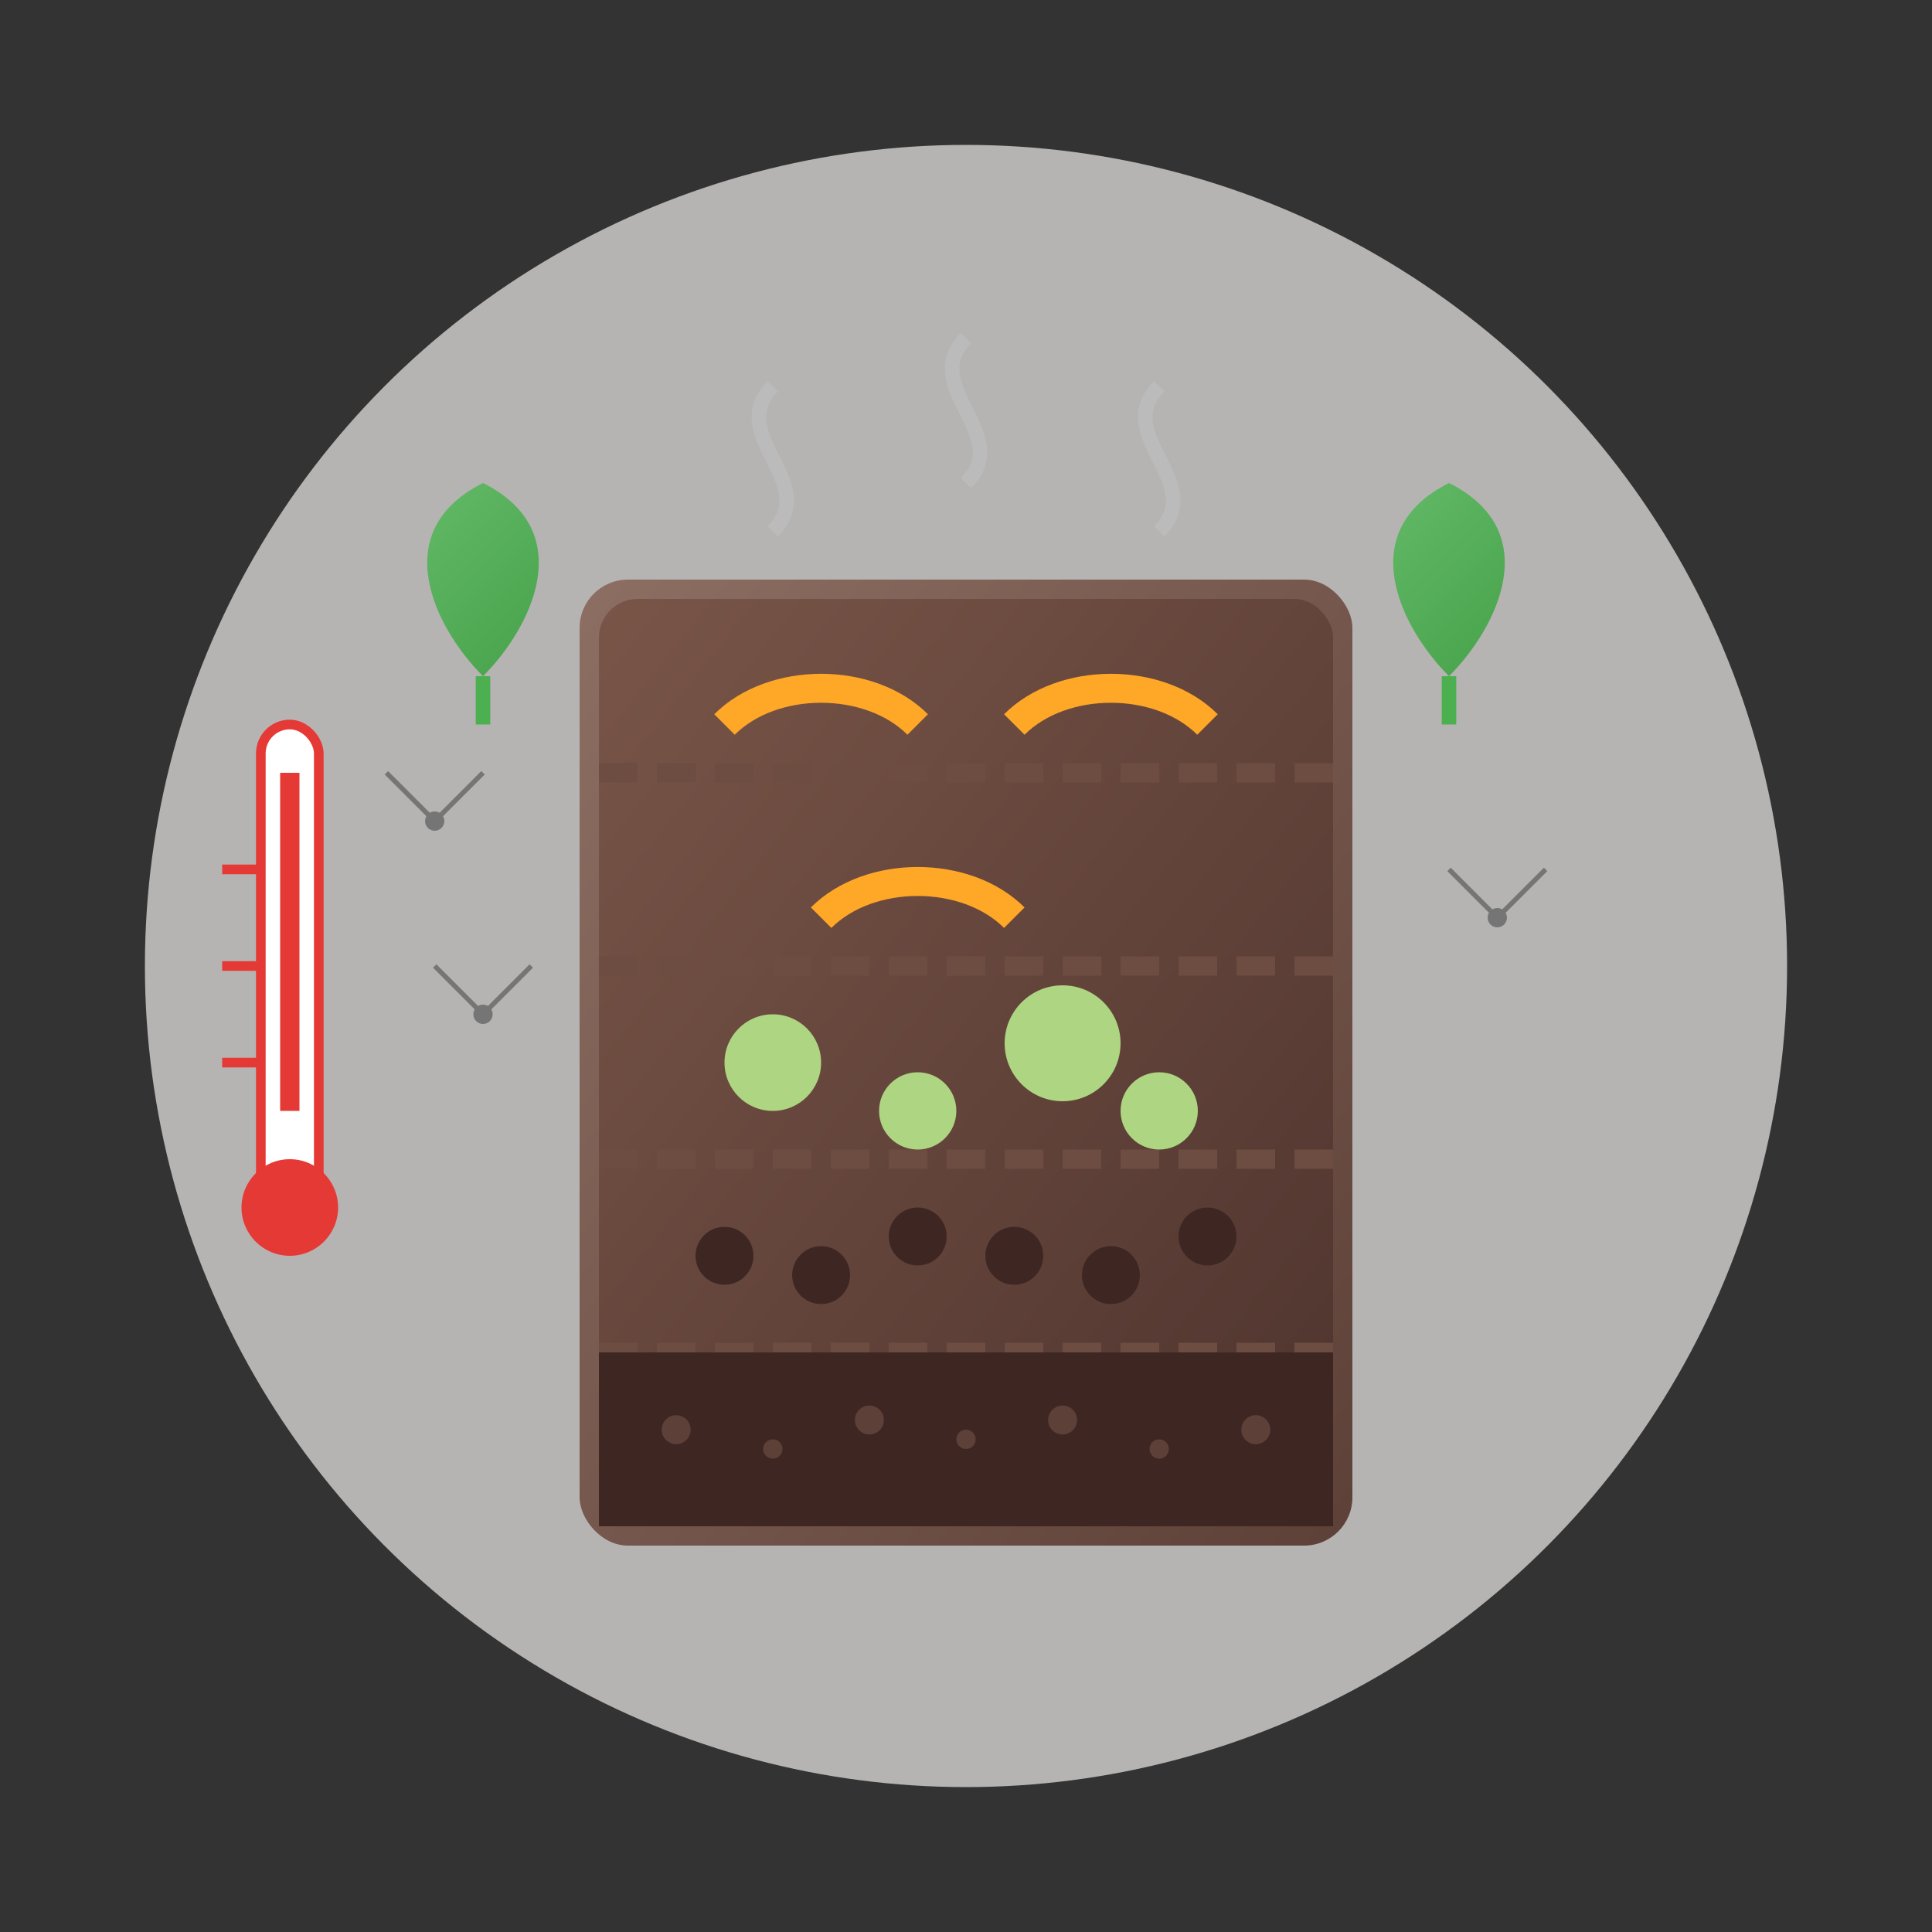 <svg xmlns="http://www.w3.org/2000/svg" width="200" height="200" viewBox="0 0 200 200">
  <rect x="0" y="0" width="200" height="200" fill="#333333" stroke="none"/>
  <!-- Composting Icon -->
  <defs>
    <linearGradient id="binGradient" x1="0%" y1="0%" x2="100%" y2="100%">
      <stop offset="0%" stop-color="#8D6E63"/>
      <stop offset="100%" stop-color="#5D4037"/>
    </linearGradient>
    <linearGradient id="soilGradient" x1="0%" y1="0%" x2="100%" y2="100%">
      <stop offset="0%" stop-color="#795548"/>
      <stop offset="100%" stop-color="#4E342E"/>
    </linearGradient>
    <linearGradient id="leafGradient" x1="0%" y1="0%" x2="100%" y2="100%">
      <stop offset="0%" stop-color="#66BB6A"/>
      <stop offset="100%" stop-color="#43A047"/>
    </linearGradient>
    <linearGradient id="fruitGradient" x1="0%" y1="0%" x2="100%" y2="100%">
      <stop offset="0%" stop-color="#FFCC80"/>
      <stop offset="100%" stop-color="#FFA726"/>
    </linearGradient>
  </defs>

  <!-- Background Circle -->
  <circle cx="100" cy="100" r="85" fill="#EFEBE9" opacity="0.7"/>
  
  <!-- Compost Bin -->
  <rect x="60" y="60" width="80" height="100" rx="5" ry="5" fill="url(#binGradient)"/>
  <rect x="62" y="62" width="76" height="96" rx="4" ry="4" fill="url(#soilGradient)"/>
  
  <!-- Layers in Compost -->
  <path d="M62,80 L138,80" stroke="#6D4C41" stroke-width="2" stroke-dasharray="4,2"/>
  <path d="M62,100 L138,100" stroke="#6D4C41" stroke-width="2" stroke-dasharray="4,2"/>
  <path d="M62,120 L138,120" stroke="#6D4C41" stroke-width="2" stroke-dasharray="4,2"/>
  <path d="M62,140 L138,140" stroke="#6D4C41" stroke-width="2" stroke-dasharray="4,2"/>
  
  <!-- Compost Items -->
  <!-- Fruit peels -->
  <path d="M75,75 C80,70 90,70 95,75" stroke="#FFA726" stroke-width="3" fill="none"/>
  <path d="M105,75 C110,70 120,70 125,75" stroke="#FFA726" stroke-width="3" fill="none"/>
  <path d="M85,95 C90,90 100,90 105,95" stroke="#FFA726" stroke-width="3" fill="none"/>
  
  <!-- Vegetable scraps -->
  <circle cx="80" cy="110" r="5" fill="#AED581"/>
  <circle cx="95" cy="115" r="4" fill="#AED581"/>
  <circle cx="110" cy="108" r="6" fill="#AED581"/>
  <circle cx="120" cy="115" r="4" fill="#AED581"/>
  
  <!-- Coffee grounds -->
  <circle cx="75" cy="130" r="3" fill="#3E2723"/>
  <circle cx="85" cy="132" r="3" fill="#3E2723"/>
  <circle cx="95" cy="128" r="3" fill="#3E2723"/>
  <circle cx="105" cy="130" r="3" fill="#3E2723"/>
  <circle cx="115" cy="132" r="3" fill="#3E2723"/>
  <circle cx="125" cy="128" r="3" fill="#3E2723"/>
  
  <!-- Finished compost at bottom -->
  <rect x="62" y="140" width="76" height="18" fill="#3E2723"/>
  
  <!-- Soil particles -->
  <circle cx="70" cy="148" r="1.5" fill="#5D4037"/>
  <circle cx="80" cy="150" r="1" fill="#5D4037"/>
  <circle cx="90" cy="147" r="1.5" fill="#5D4037"/>
  <circle cx="100" cy="149" r="1" fill="#5D4037"/>
  <circle cx="110" cy="147" r="1.5" fill="#5D4037"/>
  <circle cx="120" cy="150" r="1" fill="#5D4037"/>
  <circle cx="130" cy="148" r="1.5" fill="#5D4037"/>
  
  <!-- Leaves being added to compost -->
  <g transform="translate(50, 50)">
    <path d="M0,0 C-10,5 -5,15 0,20 C5,15 10,5 0,0" fill="url(#leafGradient)"/>
    <line x1="0" y1="20" x2="0" y2="25" stroke="#4CAF50" stroke-width="1.5"/>
  </g>
  
  <g transform="translate(150, 50)">
    <path d="M0,0 C-10,5 -5,15 0,20 C5,15 10,5 0,0" fill="url(#leafGradient)"/>
    <line x1="0" y1="20" x2="0" y2="25" stroke="#4CAF50" stroke-width="1.5"/>
  </g>
  
  <!-- Flying insects around compost (beneficial decomposers) -->
  <g transform="translate(40, 80)">
    <line x1="0" y1="0" x2="5" y2="5" stroke="#757575" stroke-width="0.5"/>
    <line x1="5" y1="5" x2="10" y2="0" stroke="#757575" stroke-width="0.5"/>
    <circle cx="5" cy="5" r="1" fill="#757575"/>
  </g>
  
  <g transform="translate(45, 100)">
    <line x1="0" y1="0" x2="5" y2="5" stroke="#757575" stroke-width="0.5"/>
    <line x1="5" y1="5" x2="10" y2="0" stroke="#757575" stroke-width="0.5"/>
    <circle cx="5" cy="5" r="1" fill="#757575"/>
  </g>
  
  <g transform="translate(160, 90)">
    <line x1="0" y1="0" x2="-5" y2="5" stroke="#757575" stroke-width="0.5"/>
    <line x1="-5" y1="5" x2="-10" y2="0" stroke="#757575" stroke-width="0.5"/>
    <circle cx="-5" cy="5" r="1" fill="#757575"/>
  </g>
  
  <!-- Steam/heat from composting process -->
  <path d="M80,55 C85,50 75,45 80,40" stroke="#BDBDBD" stroke-width="1.5" fill="none" opacity="0.8"/>
  <path d="M100,50 C105,45 95,40 100,35" stroke="#BDBDBD" stroke-width="1.5" fill="none" opacity="0.8"/>
  <path d="M120,55 C125,50 115,45 120,40" stroke="#BDBDBD" stroke-width="1.5" fill="none" opacity="0.8"/>
  
  <!-- Thermometer -->
  <g transform="translate(30, 100)">
    <rect x="-3" y="-25" width="6" height="50" rx="3" ry="3" fill="#FFFFFF" stroke="#E53935" stroke-width="1"/>
    <circle cx="0" cy="25" r="5" fill="#E53935"/>
    <rect x="-1" y="-20" width="2" height="35" fill="#E53935"/>
    <line x1="-3" y1="-10" x2="-7" y2="-10" stroke="#E53935" stroke-width="1"/>
    <line x1="-3" y1="0" x2="-7" y2="0" stroke="#E53935" stroke-width="1"/>
    <line x1="-3" y1="10" x2="-7" y2="10" stroke="#E53935" stroke-width="1"/>
  </g>
</svg>